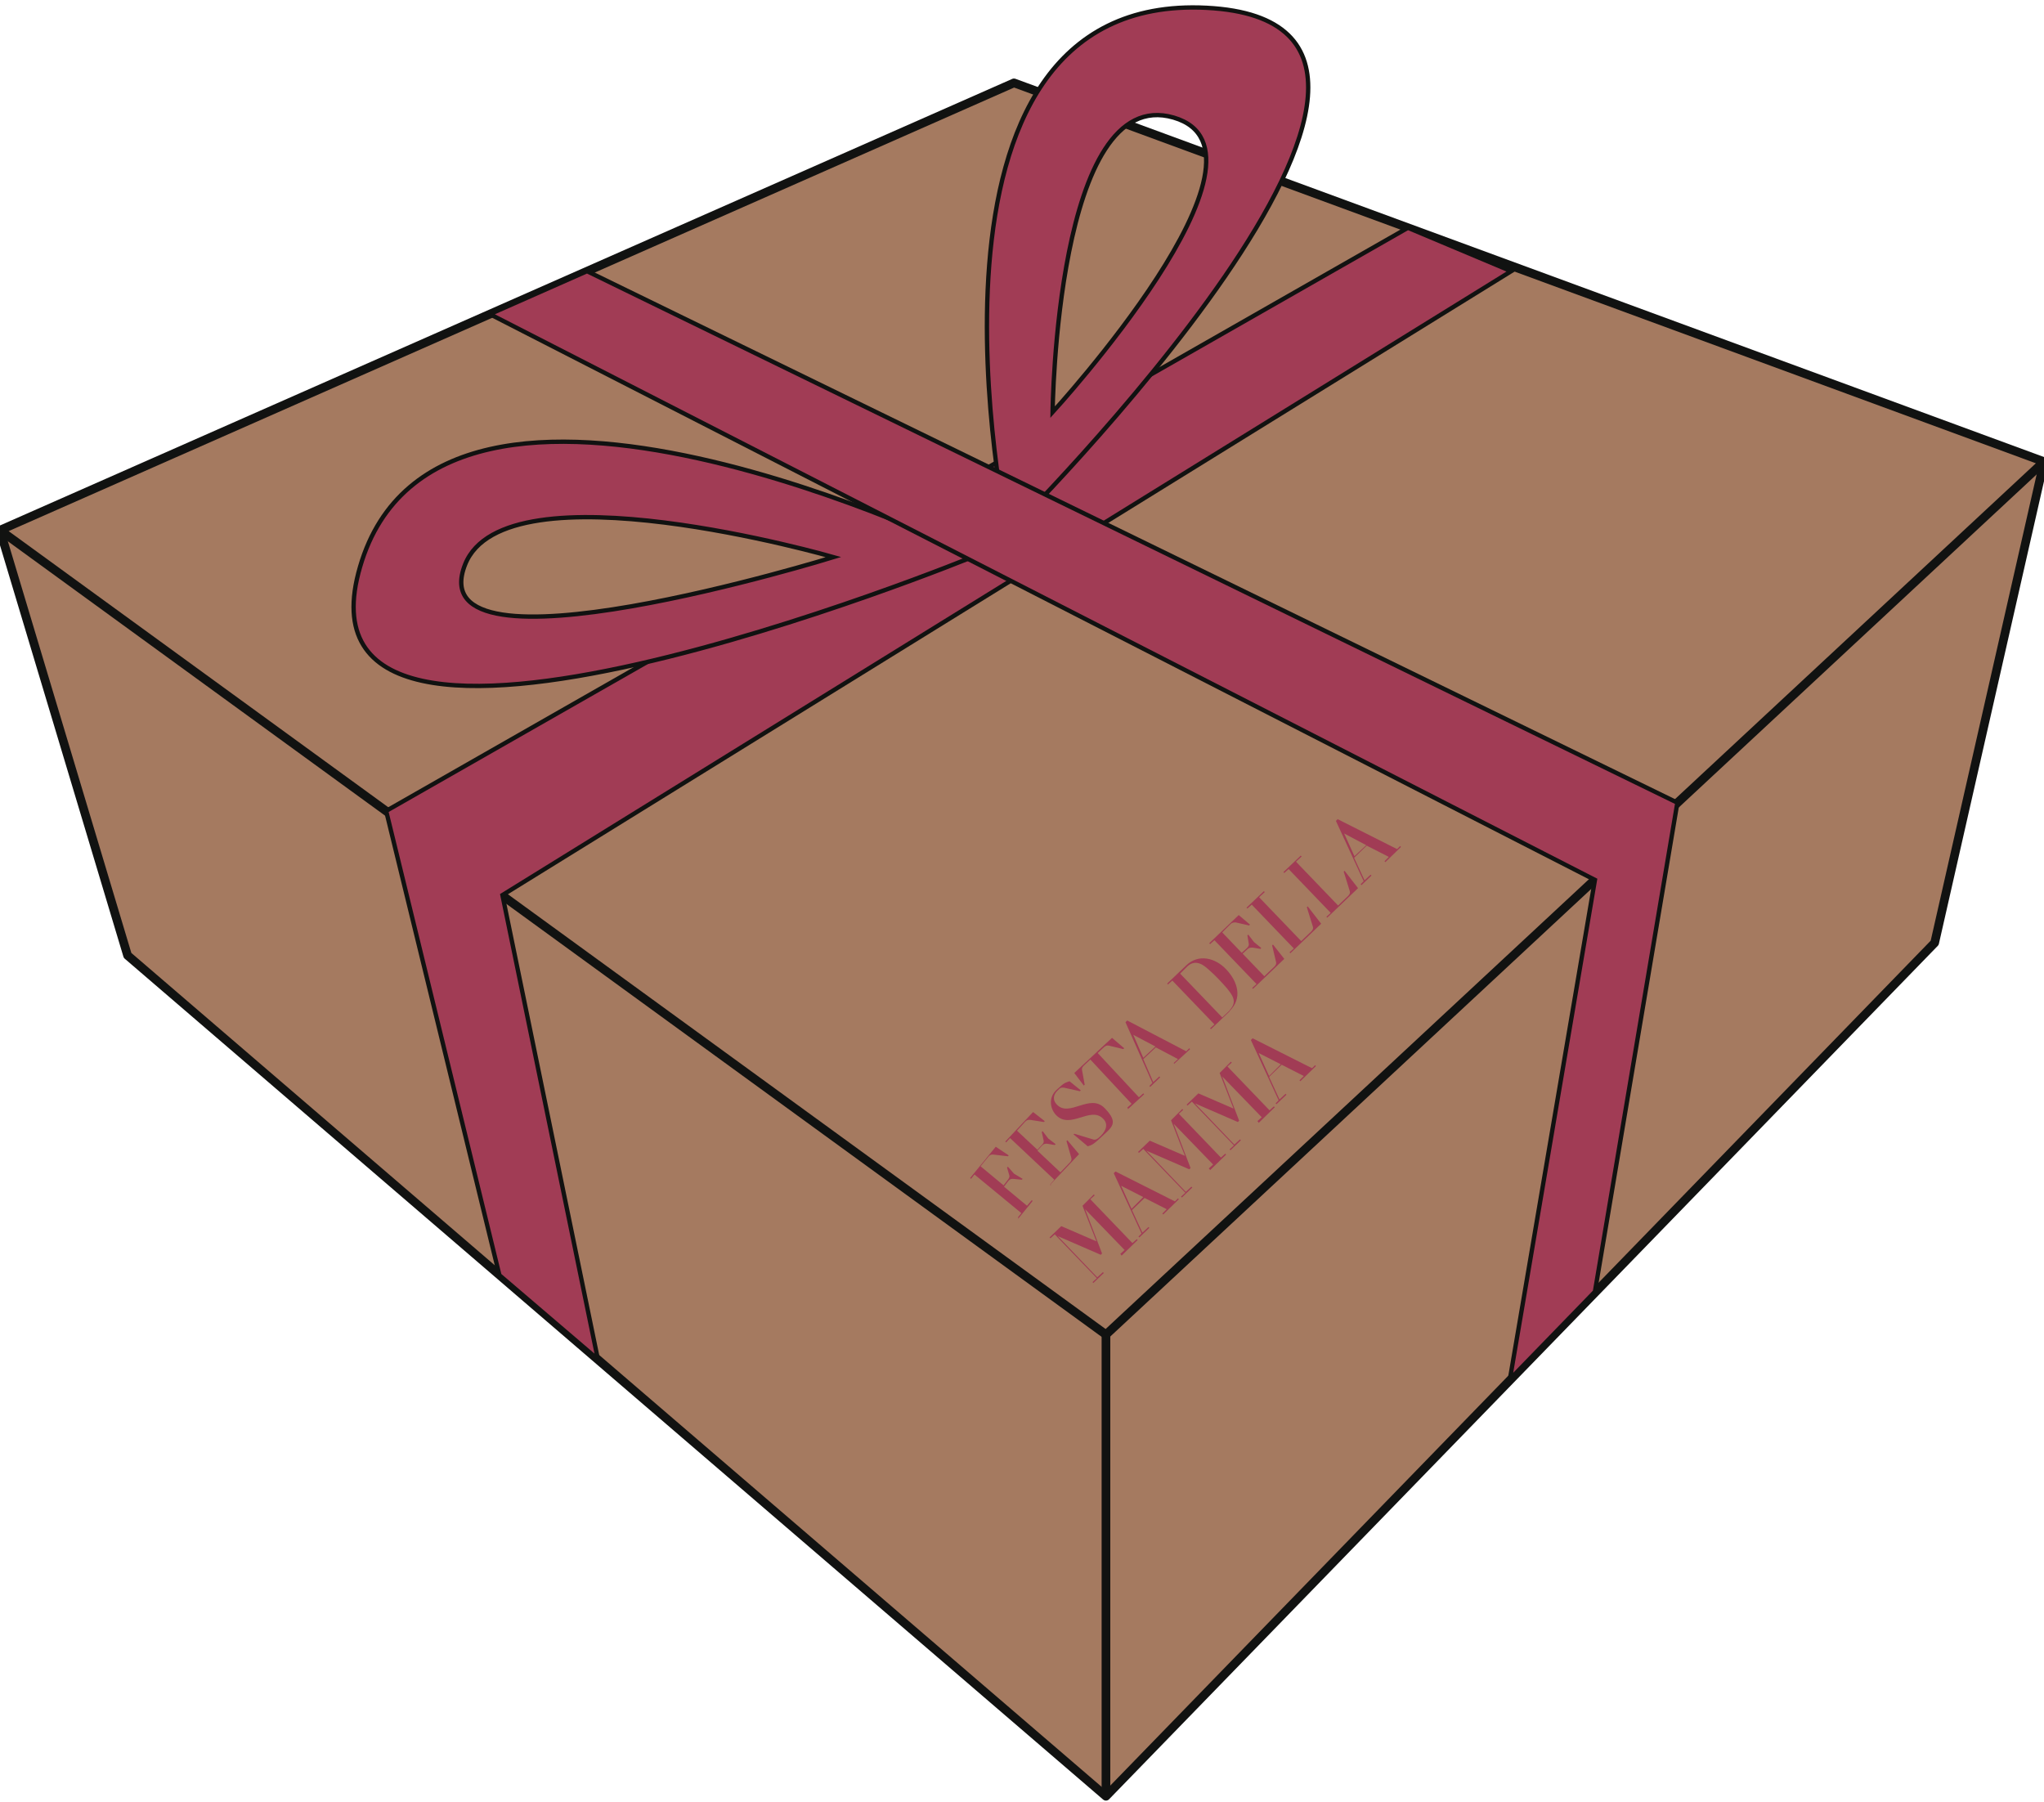 <?xml version="1.0" encoding="UTF-8"?>
<svg id="Livello_1" xmlns="http://www.w3.org/2000/svg" version="1.1" viewBox="0 0 471.1 415.3">
  <!-- Generator: Adobe Illustrator 29.5.0, SVG Export Plug-In . SVG Version: 2.1.0 Build 137)  -->
  <defs>
    <style>
      .st0 {
        fill: #a57a60;
      }

      .st0, .st1, .st2 {
        stroke: #111211;
      }

      .st0, .st2 {
        stroke-linejoin: round;
        stroke-width: 2px;
      }

      .st3, .st1 {
        fill: #a13c55;
      }

      .st1 {
        stroke-miterlimit: 10;
      }

      .st2 {
        fill: none;
      }
    </style>
  </defs>
  <g id="Livello_11">
    <polyline class="st0" points="471.1 106.4 445.9 217.3 254.9 414 29.4 220.2 0 122.2"/>
    <polygon class="st0" points="233.7 19.1 471.1 106.4 254.9 307.6 0 122.2 233.7 19.1"/>
    <line class="st2" x1="254.9" y1="307.6" x2="254.9" y2="414"/>
    <polygon class="st1" points="324.5 52.5 89 186.9 115.1 293.9 137.8 313.3 115.8 206.3 348.3 62.5 324.5 52.5"/>
    <path class="st1" d="M83,130.6c-18.6,63.3,141.8-2.5,141.8-2.5,0,0-123.3-60.8-141.8,2.5ZM107.2,130.1c9.3-23.5,84.9-1.7,84.9-1.7,0,0-96,29.7-84.9,1.7Z"/>
    <path class="st1" d="M278.1,1.8c-72.4-3.7-45.9,121.2-45.9,121.2,0,0,118.2-117.5,45.9-121.2ZM242.6,95s.8-75.8,27.9-67.9c27.1,7.9-27.9,67.9-27.9,67.9Z"/>
    <polygon class="st1" points="112.9 72.4 367.6 202.8 348 317.9 367.6 297.7 386.6 185 135.3 62.5 112.9 72.4"/>
    <g>
      <path class="st3" d="M234.8,280.8l-.2-.2.8-1-10.8-8.9-.8,1-.2-.2,5.9-7.2,3,2-.2.2-3.4-.4c-.4,0-.7,0-1.1.5l-1.8,2.2,5.3,4.4,1-1.3c.4-.5.4-.8.3-1.1l-.5-1.7.2-.2,1.4,1.6h0s2,1.2,2,1.2l-.2.2-2-.2c-.4,0-.7,0-1.1.5l-1,1.3,5.3,4.4,1.1-1.3.2.2-3.5,4.3Z"/>
      <path class="st3" d="M242.3,273.1l-.2-.2.9-1-10.2-9.6-.9,1-.2-.2,6.4-6.8,2.7,2.1-.2.2-3.2-.5c-.4,0-.7,0-1.1.4l-1.9,2.1,4.7,4.4,1.1-1.2c.4-.4.4-.7.3-1.1l-.4-1.8.2-.2,1.3,1.7h0s1.7,1.3,1.7,1.3l-.2.2-1.8-.3c-.4,0-.7,0-1.1.4l-1.1,1.2,5.3,5,2.2-2.3c.4-.4.4-.7.3-1.1l-1.1-3.8.2-.2,2.7,3.2-6.7,7.1Z"/>
      <path class="st3" d="M247.4,261.5l.2-.2,4.3,1.3c.5.2,1,0,1.8-.8,1.4-1.4,1.7-2.9.5-4-2.9-2.9-7.5,2.6-10.8-.8-1.4-1.5-1.8-4,.1-5.8s2-1.6,3-2l2.6,2.1-.2.2-3.6-.8c-.6-.1-1,0-1.5.6-1,.9-1.3,2.2-.2,3.3,2.9,3,7.6-2.7,11,.8s1.6,4.4-.7,6.6-2.5,1.9-3.2,2.2l-3.2-2.7Z"/>
      <path class="st3" d="M260,255.5l-.2-.2,1-.9-9.5-10.2-1.5,1.4c-.4.4-.5.7-.4,1.1l.6,3.3-.2.2-2.2-2.9,8.7-8.1,2.8,2.4-.2.2-3.3-.8c-.4-.1-.7,0-1.1.3l-1.5,1.4,9.5,10.2,1-.9.2.2-3.8,3.5Z"/>
      <path class="st3" d="M270.7,245.2l-.2-.2,1-.9-5.1-2.7-2.9,2.7,2.3,5.3,1.4-1.3.2.2-2.3,2.2-.2-.2.7-.7-6.2-14,.4-.4,13.6,7.1.7-.7.2.2-3.7,3.4ZM263.5,243.8l2.8-2.6-5.1-2.7h0s2.3,5.3,2.3,5.3Z"/>
      <path class="st3" d="M283.5,233l-4.4,4.2-.2-.2,1-.9-9.7-10.1-1,.9-.2-.2,4.4-4.2c2.8-2.7,6.7-1.8,9.3,1s3.7,6.6.7,9.5ZM283.4,232.8c2-2,.4-3.7-.6-5-1.3-1.5-2.7-3-4.2-4.3-1-.9-2.9-2.6-4.9-.8l-1.7,1.7,9.7,10.1,1.7-1.6Z"/>
      <path class="st3" d="M288.8,227.9l-.2-.2,1-.9-9.7-10.1-1,.9-.2-.2,6.8-6.5,2.6,2.2-.2.2-3.1-.7c-.4,0-.7,0-1.1.3l-2,2,4.5,4.7,1.2-1.1c.4-.4.5-.7.4-1.1l-.3-1.8.2-.2,1.3,1.7h0s1.7,1.4,1.7,1.4l-.2.2-1.8-.3c-.4,0-.7,0-1.1.3l-1.2,1.1,5,5.2,2.3-2.2c.4-.4.5-.7.4-1.1l-.9-3.8.2-.2,2.6,3.3-7.1,6.8Z"/>
      <path class="st3" d="M297.4,219.7l-.2-.2,1-.9-9.7-10.1-1,.9-.2-.2,4-3.8.2.2-1.3,1.2,9.7,10.1,2.3-2.2c.4-.4.5-.7.4-1.1l-1.4-4.5.2-.2,3.1,4-7.1,6.8Z"/>
      <path class="st3" d="M305.9,211.5l-.2-.2,1-.9-9.7-10.1-1,.9-.2-.2,4-3.8.2.2-1.3,1.2,9.7,10.1,2.3-2.2c.4-.4.5-.7.4-1.1l-1.4-4.5.2-.2,3.1,4-7.1,6.8Z"/>
      <path class="st3" d="M319.3,198.7l-.2-.2,1-1-5.1-2.6-2.9,2.8,2.4,5.2,1.4-1.3.2.2-2.3,2.2-.2-.2.7-.7-6.4-13.9.4-.4,13.7,6.9.7-.7.2.2-3.6,3.5ZM312.1,197.4l2.8-2.6-5.1-2.7h0s2.4,5.3,2.4,5.3Z"/>
      <path class="st3" d="M258.4,289.2l-.2-.2,1-.9-9.1-9.4h0s3.9,10.2,3.9,10.2l-.3.3-9.9-4.3h0s9.1,9.5,9.1,9.5l1.3-1.2.2.2-2.4,2.3-.2-.2,1-.9-9.7-10.1-1,.9-.2-.2,2.7-2.6,8.1,3.5-3.2-8.2,2.6-2.6.2.2-1,.9,9.7,10.1,1-.9.2.2-3.7,3.6Z"/>
      <path class="st3" d="M268.1,279.9l-.2-.2,1-1-5.1-2.6-2.9,2.8,2.4,5.2,1.4-1.3.2.2-2.3,2.2-.2-.2.7-.7-6.4-13.9.4-.4,13.7,6.9.7-.7.2.2-3.6,3.5ZM260.8,278.6l2.7-2.7-5.1-2.6h0s2.4,5.3,2.4,5.3Z"/>
      <path class="st3" d="M278.8,269.5l-.2-.2,1-.9-9.1-9.4h0s3.9,10.2,3.9,10.2l-.3.3-9.9-4.3h0s9.1,9.5,9.1,9.5l1.3-1.2.2.2-2.4,2.3-.2-.2,1-.9-9.7-10.1-1,.9-.2-.2,2.7-2.6,8.1,3.5-3.2-8.2,2.6-2.6.2.2-1,.9,9.7,10.1,1-.9.2.2-3.7,3.6Z"/>
      <path class="st3" d="M290,258.6l-.2-.2,1-.9-9.1-9.4h0s3.9,10.2,3.9,10.2l-.3.3-9.9-4.3h0s9.1,9.5,9.1,9.5l1.3-1.2.2.2-2.4,2.3-.2-.2,1-.9-9.7-10.1-1,.9-.2-.2,2.7-2.6,8.1,3.5-3.2-8.2,2.6-2.6.2.2-1,.9,9.7,10.1,1-.9.2.2-3.7,3.6Z"/>
      <path class="st3" d="M299.7,249.2l-.2-.2,1-1-5.1-2.6-2.9,2.8,2.4,5.2,1.4-1.3.2.2-2.3,2.2-.2-.2.7-.7-6.4-13.9.4-.4,13.7,6.9.7-.7.2.2-3.6,3.5ZM292.5,248l2.7-2.7-5.1-2.6h0s2.4,5.3,2.4,5.3Z"/>
    </g>
  </g>
</svg>